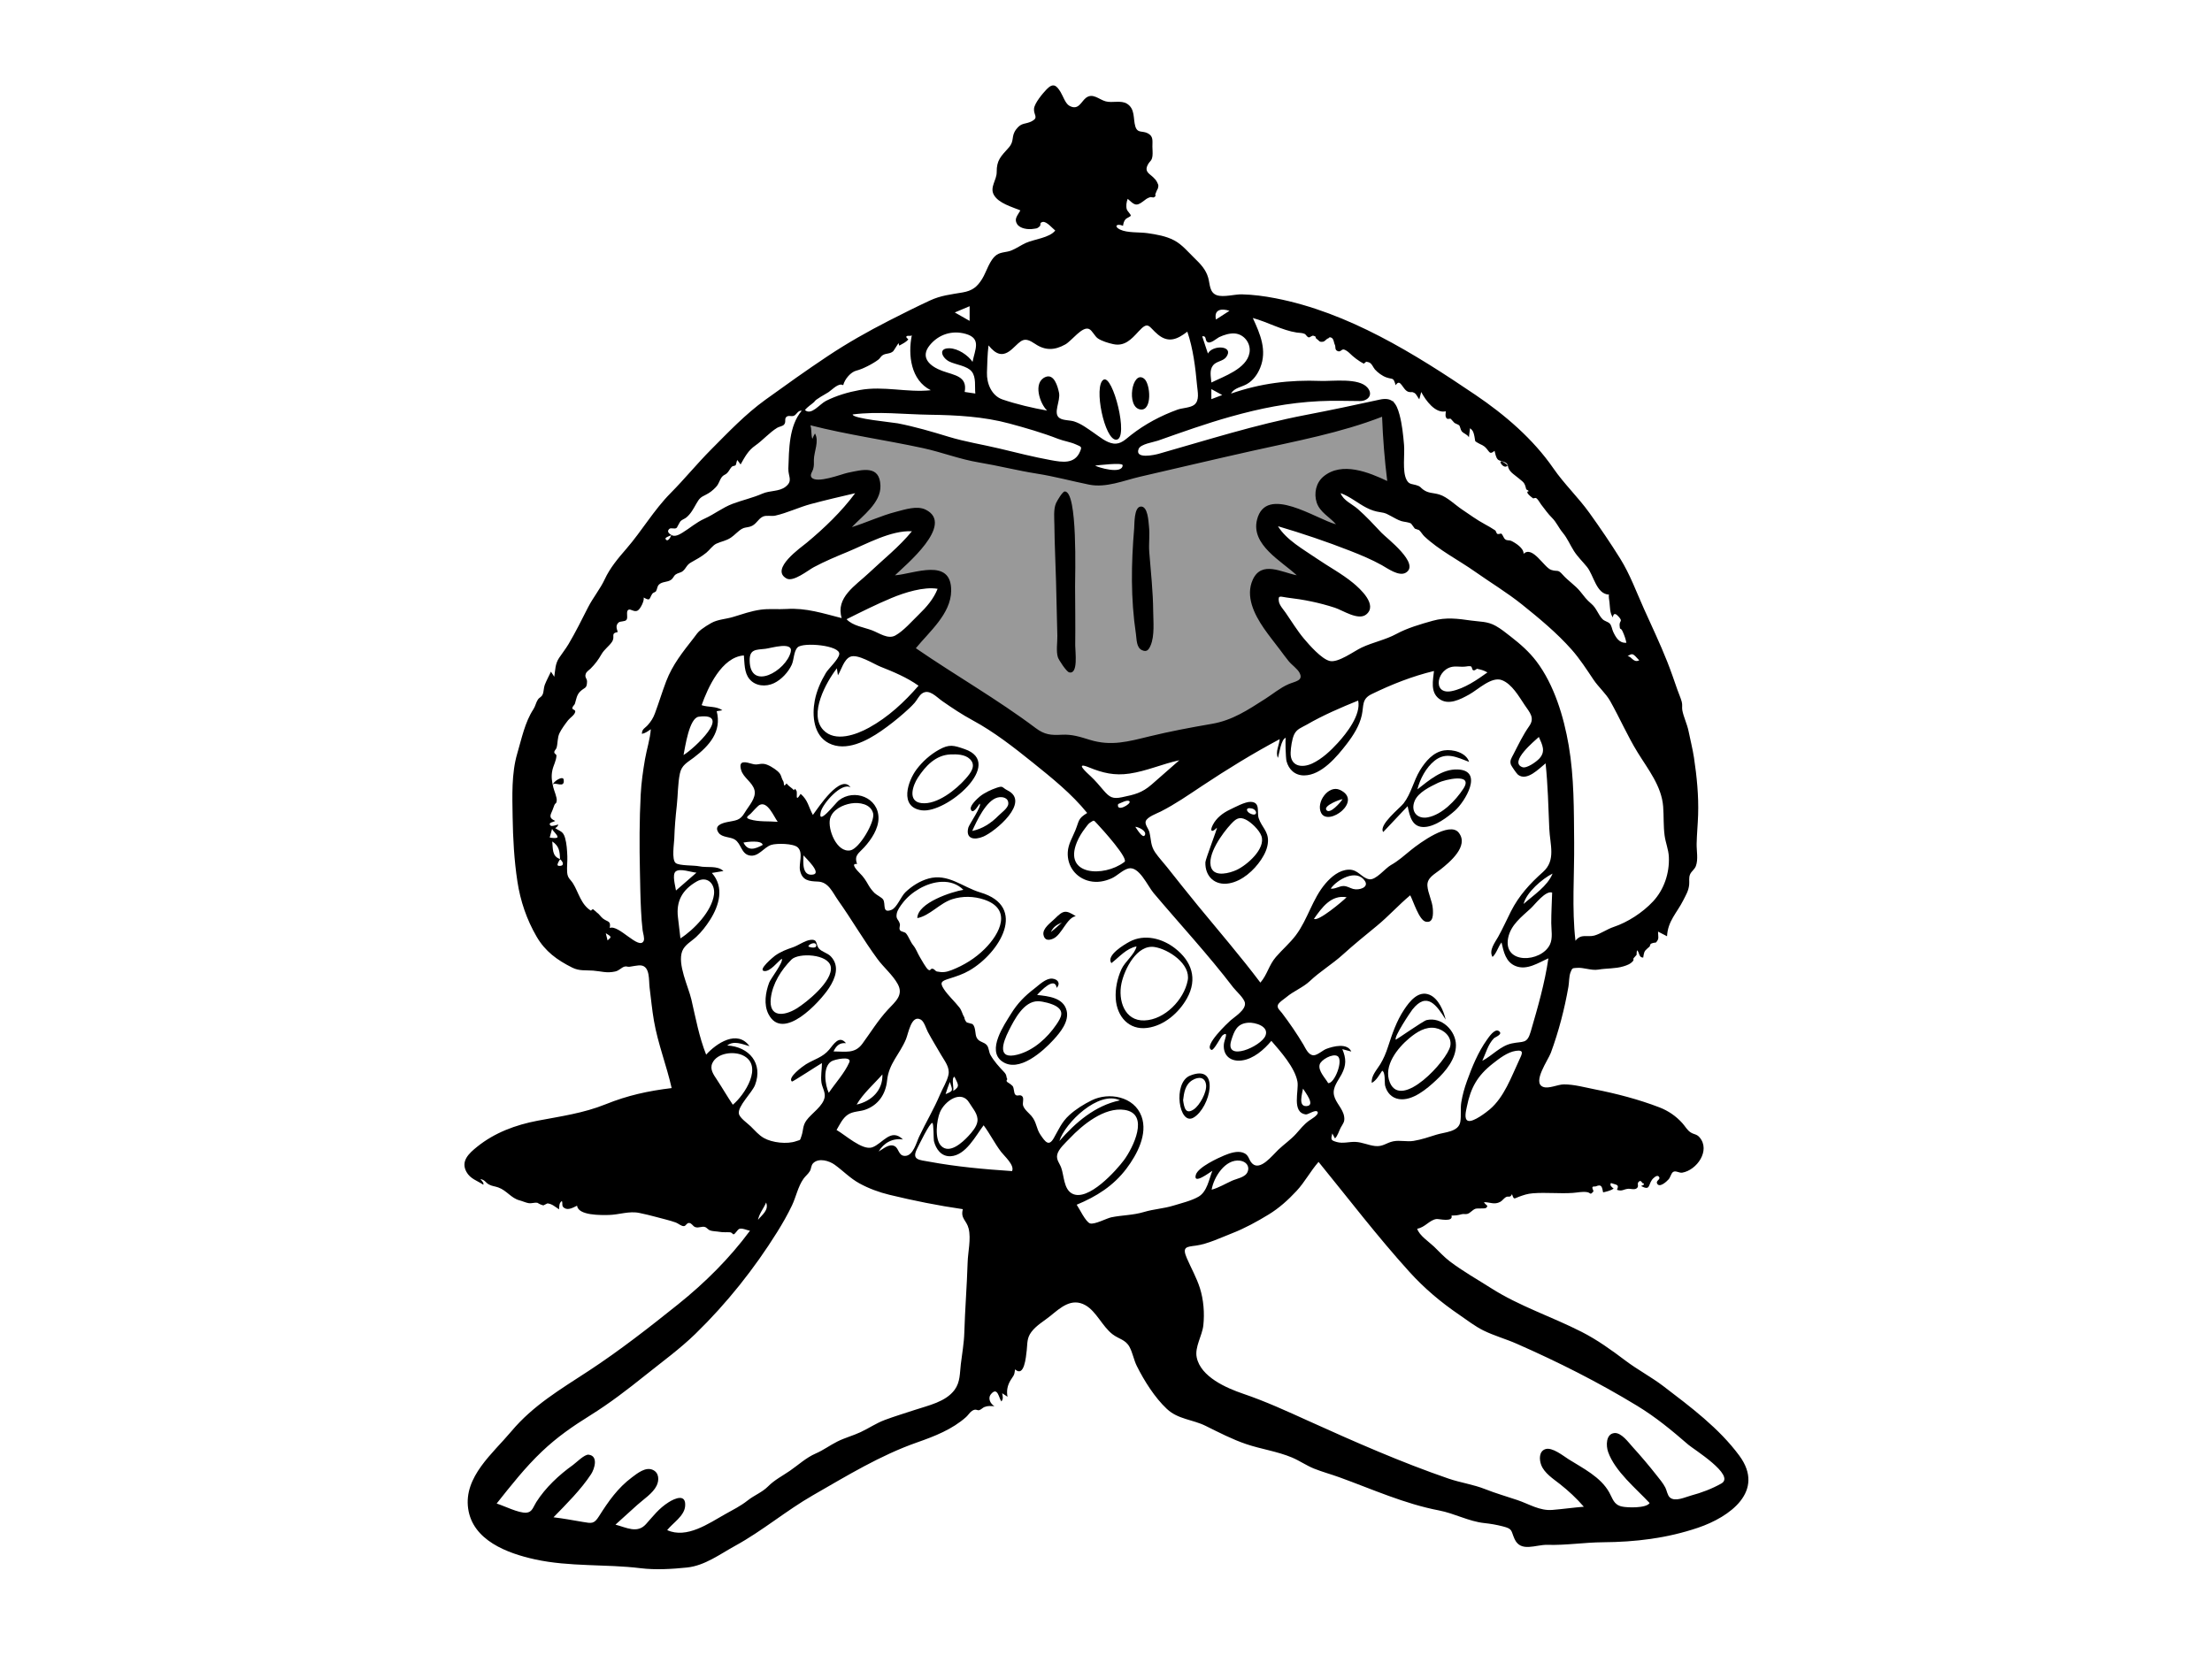 <svg width="1066" height="798" viewBox="0 0 1066 798" fill="none" xmlns="http://www.w3.org/2000/svg">
<path fill-rule="evenodd" clip-rule="evenodd" d="M387.379 202.068C386.645 214.05 385.91 226.031 385.176 238.013C389.9 236.655 419.957 227.828 418.101 236.778C416.769 243.197 408.318 250.141 404.013 254.61C400.05 258.725 395.97 262.732 391.786 266.622C399.476 263.684 407.23 260.902 415.041 258.298C420.95 256.329 426.903 254.406 432.959 252.93C435.207 252.381 441.276 250.144 443.4 251.67C448.98 255.678 418.704 285.2 414.556 289.362C420.421 286.64 426.426 284.167 432.533 282.045C436.942 280.513 450.565 274.659 454.467 279.658C458.643 285.007 448.296 297.29 445.427 301.185C441.315 306.765 436.86 312.119 432.185 317.238C451.616 334.658 474.449 350.162 498.749 359.799C516.567 366.865 534.069 368.663 552.87 364.786C572.185 360.802 590.709 353.161 608.318 344.426C618.659 339.295 628.864 333.744 638.586 327.507C634.578 322.641 630.687 317.674 626.906 312.631C621.51 305.43 614.878 297.561 611.801 288.989C608.79 280.6 620.087 282.238 625.506 282.693C633.353 283.353 641.179 284.753 648.869 286.428C643.432 282.653 638.093 278.727 632.861 274.674C626.042 269.392 616.948 263.418 612.485 255.819C608.56 249.137 617.174 250.824 621.157 251.7C630.653 253.788 639.892 257.346 648.949 260.816C655.582 263.358 662.174 266.02 668.702 268.823C664.65 265.307 660.734 261.623 656.97 257.803C651.91 252.668 645.088 246.398 642.82 239.328C638.201 224.929 669.273 235.791 674.578 238.013C673.598 223.097 672.619 208.181 671.64 193.266C630.497 204.193 589.353 215.121 548.209 226.049C543.763 227.23 538.199 229.802 533.562 229.94C529.361 230.065 524.288 228.177 520.193 227.397L445.739 213.198C426.286 209.488 406.833 205.778 387.379 202.068Z" fill="#999999"/>
<path fill-rule="evenodd" clip-rule="evenodd" d="M829.581 715.099C825.139 717.635 819.936 719.594 815.002 720.908C812.103 721.681 807.315 724.066 804.769 721.88C803.546 720.83 803.266 718.447 802.545 717.066C801.404 714.88 799.781 712.991 798.261 711.058C794.577 706.375 790.744 701.857 786.733 697.45C784.832 695.362 781.36 690.488 778.011 690.809C773.836 691.208 773.937 696.975 774.983 699.922C778.314 709.302 788.396 717.48 794.983 724.547C793.308 727.119 784.111 726.813 781.558 726.211C777.659 725.292 777.264 722.521 775.485 719.351C771.323 711.944 762.88 707.799 755.939 703.444C753.408 701.855 748.03 697.454 744.732 698.562C741.607 699.611 741.742 703.596 742.738 706.198C744.241 710.131 748.519 712.858 751.682 715.344C755.9 718.657 759.757 722.262 763.272 726.318C758.205 726.731 753.157 727.443 748.104 727.859C741.992 728.362 736.898 725.015 731.272 723.117C726.044 721.354 720.835 719.864 715.694 717.832C709.922 715.55 703.876 714.757 698.054 712.755C675.205 704.9 652.817 695.021 630.798 685.063C620.306 680.317 610.031 675.569 599.099 671.856C591.132 669.149 578.612 663.754 576.707 654.282C575.702 649.277 579.365 643.895 579.905 638.894C580.538 633.012 580.04 626.539 578.244 620.895C576.662 615.923 574.039 611.318 571.972 606.544C569.565 600.98 571.72 601.071 576.398 600.438C581.996 599.68 588.53 596.535 593.792 594.486C599.854 592.125 605.863 588.826 611.415 585.434C616.438 582.366 620.807 578.412 624.804 574.118C628.871 569.749 631.504 564.572 635.436 560.096C649.947 577.909 663.739 595.993 679.158 613.035C686.436 621.08 694.35 627.731 703.317 633.847C707.062 636.403 710.777 639.32 714.857 641.339C719.959 643.867 725.662 645.435 730.906 647.741C751.013 656.584 770.201 666.25 788.958 677.66C798.033 683.179 805.649 689.506 813.639 696.43C816.127 698.585 836.5 711.147 829.581 715.099ZM593.722 569.172C590.472 570.642 587.375 572.55 583.909 573.493C584.891 567.524 590.471 558.522 597.625 559.512C600.359 559.89 602.42 562.009 601.219 564.93C600.128 567.584 596.036 568.127 593.722 569.172ZM367.558 407.294C363.874 409.324 360.442 410.506 358.282 406.149C359.882 405.828 367.149 404.862 367.558 407.294ZM361.425 394.976C358.578 394.114 360.855 393.209 361.834 392.169C362.597 391.36 365.124 388.521 366.008 388.052C369.912 385.988 372.931 393.67 374.797 396.163C370.377 395.771 365.728 396.278 361.425 394.976ZM391.861 421.574C386.466 422.486 387.064 415.748 387.226 412.335C388.364 413.722 396.068 420.862 391.861 421.574ZM409.741 409.936C403.164 411.044 398.817 399.7 399.996 394.739C401.034 390.368 406.132 387.927 410.19 387.283C414.124 386.657 419.6 387.51 420.768 392.038C421.801 396.04 414.126 409.197 409.741 409.936ZM565.45 581.176C560.722 582.627 556.09 582.809 551.34 584.232C545.949 585.848 540.96 585.704 535.558 586.803C533.361 587.249 527.432 590.446 525.289 589.732C523.166 589.024 520.093 582.447 518.872 580.737C528.429 576.772 536.582 571.653 542.881 563.298C547.89 556.654 553.262 546.7 550.11 538.126C546.556 528.458 534.305 526.359 526.137 530.397C522.273 532.306 518.443 534.681 515.257 537.591C511.614 540.918 510.182 544.55 507.822 548.654C505.436 552.804 503.761 550.496 501.376 546.971C499.339 543.959 499.605 540.917 497.058 537.944C495.759 536.428 493.747 534.965 493.069 533.006C492.639 531.764 493.545 529.563 492.73 528.584C491.583 527.211 490.188 528.825 489.227 527.598C488.53 526.708 488.758 524.676 488.037 523.562C487.412 522.928 486.717 522.387 485.949 521.938C485.016 521.478 484.846 520.903 485.437 520.211C484.696 518.841 485.41 518.379 483.822 516.712C481.347 514.114 479.09 511.624 477.328 508.557C476.522 507.153 476.602 505.071 475.601 503.857C474.229 502.188 471.941 502.439 470.761 500.374C469.709 498.534 470.413 495.316 468.679 493.646C467.764 493.386 466.85 493.13 465.934 492.877C465.246 492.21 464.845 491.4 464.73 490.447C463.767 488.966 463.575 487.228 462.359 485.664C460.032 482.674 456.901 479.911 454.845 476.758C452.685 473.444 453.83 472.886 457.585 471.7C460.97 470.629 464.062 469.635 467.2 467.813C481.709 459.385 495.465 437.029 472.435 430.2C463.889 427.665 456.868 420.85 447.392 423.529C443.284 424.69 439.387 427.163 436.323 430.097C434.205 432.126 432.244 437.551 429.644 438.591C424.97 440.459 426.946 435.791 425.62 433.646C424.986 432.623 422.436 431.444 421.492 430.512C420.383 429.42 419.31 428.041 418.541 426.69C417.111 424.183 416.237 422.786 414.176 420.744C413.398 419.973 409.519 415.99 413.018 416.511C411.601 412.2 413.669 411.552 416.527 408.403C419.883 404.704 423.349 399.565 423.368 394.383C423.407 384.434 411.595 379.977 404.178 385.882C402.668 387.084 393.741 398.684 395.567 391.286C396.552 387.297 405.671 376.881 409.899 379.576C405.161 372.683 394.278 389.418 391.738 392.842C389.575 388.868 389.421 385.758 385.842 382.68C382.929 387.345 384.467 382.247 383.825 381.211C382.437 378.973 383.199 381.533 382.446 380.738C381.509 379.748 380.034 378.967 379.037 377.656C377.329 379.969 378.011 377.48 377.488 376.616C376.264 374.596 376.738 373.425 374.641 371.668C373.114 370.391 370.108 368.407 368.054 368.226C365.686 368.017 365.03 368.923 362.617 368.252C359.547 367.4 355.683 366.091 357.17 371.216C358.249 374.94 362.635 377.057 363.596 380.862C364.564 384.692 360.769 388.552 358.929 391.692C356.564 395.721 354.632 395.392 350.349 396.3C347.612 396.881 343.959 398.123 346.306 401.437C347.983 403.805 351.911 403.306 354.124 404.709C357.226 406.675 357.183 411.523 361.144 412.367C365.505 413.295 368.005 408.448 371.682 407.277C374.297 406.445 382.398 406.538 384.456 408.498C387.261 411.168 384.838 416.27 385.544 419.587C386.593 424.507 389.928 424.807 394.145 424.965C399.337 425.158 401.162 430.134 403.954 434.08C410.494 443.325 416.178 453.179 422.876 462.3C425.842 466.339 430.18 469.931 432.607 474.314C435.606 479.727 431.443 482.849 427.851 486.734C423.157 491.811 419.653 497.588 415.582 503.138C411.964 508.069 407.468 506.841 401.687 506.841C402.975 504.19 404.526 502.537 407.695 502.859C404.381 498.819 401.73 503.44 399.58 505.999C396.47 509.701 392.415 510.594 388.42 513.028C387.006 513.888 379.307 519.47 381.647 521.376C381.912 521.591 394.656 513.224 396.108 512.456C396.108 515.546 395.431 518.755 395.865 521.827C396.183 524.079 397.769 526.429 397.431 528.771C396.79 533.192 391.066 536.674 388.609 540.119C386.76 542.711 387.206 544.757 386.265 547.539C385.406 550.078 385.857 549.31 383.718 550.094C379.361 551.691 372.03 550.829 368.086 548.559C365.637 547.149 363.759 544.922 361.77 542.959C360.272 541.478 356.504 538.95 356.088 536.879C355.373 533.314 362.466 526.688 363.87 523.01C367.834 512.63 361.035 504.562 350.457 503.972C353.717 501.462 357.759 503.353 361.195 504.311C355.32 496.186 345.287 502.872 340.303 508.394C336.898 499.803 335.256 490.74 333.176 481.78C331.759 475.68 326.366 464.791 328.771 458.51C329.934 455.474 333.217 453.78 335.488 451.675C338.069 449.282 340.278 446.422 342.165 443.46C346.61 436.483 349.176 427.676 343.056 420.801C344.916 420.495 346.776 420.191 348.635 419.885C345.611 417.049 340.839 418.431 336.914 417.59C334.424 417.056 327.258 417.402 325.595 415.995C323.596 414.304 324.878 406.52 324.949 404.217C325.113 398.834 325.564 393.659 326.16 388.308C326.724 383.254 326.61 377.793 327.657 372.827C328.506 368.797 331.221 367.57 334.353 365.195C341.84 359.516 347.941 352.61 345.385 342.825C346.291 342.681 347.197 342.537 348.103 342.394C345.173 340.279 341.382 341.048 338.124 339.931C341.116 331.524 347.734 316.747 358.479 315.951C358.849 319.709 358.596 324.178 361.136 327.289C364.028 330.83 369.104 331.187 373.021 329.314C376.576 327.612 379.913 324.007 381.551 320.444C382.659 318.033 382.459 313.956 384.405 312.045C387.015 309.481 405.004 311.027 404.453 315.354C404.129 317.898 399.318 322.174 397.974 324.429C395.513 328.555 393.544 333.018 392.64 337.757C391.268 344.953 392.063 354.453 399.384 358.237C407.711 362.541 417.86 357.068 424.688 352.341C428.438 349.745 432.07 346.88 435.496 343.872C437.321 342.272 439.154 340.622 440.762 338.801C441.949 337.457 442.898 335.29 444.36 334.283C447.813 331.906 451.197 335.94 454.119 337.977C458.879 341.297 463.614 344.449 468.723 347.211C479.09 352.816 488.569 360.241 497.735 367.613C506.954 375.029 516.46 382.658 523.929 391.897C519.405 394.674 520.213 395.395 518.2 400.349C516.772 403.865 514.804 406.857 514.577 410.764C514.185 417.505 518.521 423.251 525.102 424.743C528.783 425.578 532.289 424.91 535.699 423.408C538.348 422.24 540.99 419.367 543.759 418.653C548.905 417.328 553.024 427.032 555.909 430.451C568.722 445.633 582.265 460.215 594.33 476.017C595.666 477.767 599.636 481.186 599.958 483.503C600.422 486.831 595.177 490.002 593.002 491.91C591.859 492.911 579.746 504.284 583.813 506.092C584.972 506.607 588.367 499.629 589.215 499.032C592.392 496.798 589.989 501.178 589.8 503.391C589.326 508.894 593.113 511.893 598.436 511.195C604.116 510.451 609.173 505.975 612.689 501.748C617.094 506.84 623.98 514.538 625.253 521.341C626.067 525.687 622.3 536.323 629.333 537.21C630.406 537.345 634.291 534.468 635.015 536.101C635.62 537.465 631.42 539.795 630.814 540.246C628.226 542.175 626.663 544.24 624.573 546.576C622.12 549.318 618.768 551.627 616.008 554.255C613.101 557.022 607.35 564.539 603.513 560.907C601.585 559.082 602.092 556.696 599.003 555.625C596.191 554.65 592.628 555.886 590.014 556.968C587.071 558.185 577.38 562.629 576.305 566.287C574.822 571.332 582.832 565.267 584.256 564.38C582.632 568.495 581.734 574.452 577.598 576.853C574.161 578.847 569.219 580.02 565.45 581.176ZM510.516 550.053C513.266 541.23 529.485 525.498 539.736 530.419C527.789 532.918 518.309 541.079 510.516 550.053ZM516.582 575.32C512.584 573.096 512.799 566.637 511.404 562.859C510.603 560.69 509.001 559.106 509.472 556.7C510.023 553.88 513.627 550.744 515.546 548.71C521.584 542.307 532.21 533.557 541.93 535.024C554.3 536.893 545.914 553.471 541.701 559.179C538.112 564.045 524.277 579.601 516.582 575.32ZM487.723 564.529C474.344 563.637 461.011 562.444 447.816 559.993C443.137 559.124 439.218 559.252 441.894 553.883C442.778 552.111 448.108 541.005 449.311 541.324C450.024 541.513 449.861 549.146 450.071 550.021C451.016 553.95 453.668 557.612 458.14 557.362C465.457 556.955 470.174 547.512 474.026 542.444C477.113 546.586 479.347 551.187 482.449 555.26C483.933 557.207 489.095 561.736 487.723 564.529ZM409.29 512.113C407.045 517.254 402.531 522.143 399.392 526.8C397.617 523.05 396.368 514.441 400.579 511.668C402.172 510.62 410.709 508.863 409.29 512.113ZM455.689 527.421C456.306 525.442 456.99 523.479 457.753 521.552C459.062 525.663 459.731 525.785 455.689 527.421ZM467.141 531.633C468.764 534.38 471.471 537.081 471.046 540.531C470.724 543.146 468.357 545.825 466.666 547.646C463.868 550.66 457.67 556.444 453.616 552.443C450.23 549.1 451.409 539.908 452.984 536.147C455.234 530.773 463.27 525.088 467.141 531.633ZM459.195 526.002C460.126 525.633 458.171 519.637 459.986 519.04C461.568 522.642 463.06 523.617 459.195 526.002ZM433.632 445.306C433.029 443.094 431.646 443.186 432.145 440.451C432.471 438.658 433.897 436.743 434.979 435.322C437.135 432.49 439.979 430.155 443.054 428.388C449.546 424.658 458.462 423.108 464.275 428.948C458.841 429.804 442.182 435.158 442.076 442.577C448.118 441.416 452.87 435.357 458.932 433.448C463.906 431.88 469.301 431.99 474.25 433.645C487.797 438.174 482.164 449.861 474.518 457.452C469.979 461.959 464.536 465.324 458.587 467.645C455.833 468.72 454.144 468.838 451.437 468.299C450.93 468.197 450.338 467.259 449.73 467.058C448.22 466.558 448.658 468.25 447.414 467.49C446.328 466.828 444.013 462.552 443.275 461.327C442.1 459.379 441.551 457.484 440.109 455.706C438.665 453.926 437.963 451.541 436.627 449.931C435.985 449.156 434.228 449.187 433.755 448.431C433.047 447.295 433.949 446.468 433.632 445.306ZM412.828 532.464C415.906 527.124 421.174 522.591 425.249 517.924C425.5 525.595 419.989 530.848 412.828 532.464ZM416.988 534.93C423.347 532.697 426.85 527.354 427.499 520.877C428.321 512.671 433.483 508.365 436.591 500.993C437.782 498.168 439.171 488.872 443.79 491.533C445.375 492.445 446.314 495.878 447.14 497.429C449.138 501.18 451.409 504.817 453.528 508.5C455.253 511.5 457.839 514.514 457.078 518.125C456.414 521.273 454.278 524.627 453.027 527.595C450.074 534.606 446.194 541.064 442.952 547.92C441.644 550.687 440.096 557.236 436.103 557.203C432.943 557.176 433.296 553.727 431.215 552.544C428.588 551.052 425.602 553.892 423.444 555.069C425.928 550.881 430.272 548.51 435.155 549.298C429.308 543.487 425.358 551.328 420.34 553.074C415.586 554.73 407.151 546.925 403.148 544.713C404.68 542.125 406.064 538.959 408.697 537.256C411.195 535.64 414.261 535.888 416.988 534.93ZM365.293 588.04C365.99 584.693 367.957 582.715 369.204 579.677C370.651 583.361 367.264 585.535 365.293 588.04ZM466.316 608.573C465.974 619.842 465.052 631.081 464.719 642.353C464.566 647.551 463.644 652.51 463.032 657.648C462.514 661.993 462.778 666.26 460.037 669.972C455.717 675.825 447.317 677.507 440.796 679.676C436.007 681.267 431.163 682.712 426.434 684.481C422.179 686.072 418.749 688.484 414.703 690.375C411.084 692.069 407.176 693.072 403.573 694.875C399.847 696.741 396.901 699.014 393.074 700.675C388.491 702.663 384.715 706.2 380.64 709.008C377.052 711.479 373.257 713.388 370.171 716.496C367.277 719.413 363.614 720.691 360.334 723.282C356.866 726.021 353.236 727.802 349.405 729.949C341.557 734.352 330.969 741.869 321.524 737.593C324.226 734.15 329.754 730.84 330.174 726.096C330.721 719.915 325.332 722.19 322.211 724.164C317.484 727.153 314.869 730.761 311.27 734.746C307.063 739.403 301.749 736.27 296.601 734.96C300.121 731.797 303.612 728.605 307.126 725.437C310.092 722.763 314.63 719.872 316.436 716.174C317.727 713.53 317.664 709.906 314.549 708.534C311.064 706.999 307.122 710.235 304.541 712.163C297.689 717.28 293.176 723.77 288.676 730.891C286.283 734.678 285.181 734.387 280.778 733.631C276.112 732.828 271.446 731.973 266.741 731.41C272.973 725.022 279.938 718.102 284.859 710.627C286.454 708.205 288.534 701.823 283.676 701.235C281.674 700.993 277.688 705.079 276.144 706.181C269.395 710.996 262.907 717.068 258.434 724.098C256.957 726.418 256.493 728.999 253.634 729.191C249.896 729.444 242.95 725.883 239.344 724.783C246.236 716.111 253.08 707.376 261.132 699.729C268.53 692.701 275.91 687.596 284.562 682.207C293.836 676.429 302.474 669.778 310.988 662.953C319.138 656.419 327.651 650.256 335.153 642.961C350.138 628.389 363.485 611.63 374.538 593.91C377.124 589.763 379.558 585.509 381.663 581.097C383.639 576.953 384.55 571.998 387.218 568.23C388.14 566.927 389.438 565.96 390.26 564.601C391.035 563.322 390.772 561.776 391.954 560.643C394.686 558.024 399.662 559.603 402.217 561.439C406.324 564.39 409.647 567.973 414.161 570.443C418.703 572.928 423.615 574.734 428.642 575.956C440.394 578.807 452.044 581.147 464.015 582.88C462.783 587.44 465.809 588.159 466.811 592.262C468.028 597.241 466.468 603.503 466.316 608.573ZM353.164 532.532C350.499 528.581 348.122 524.45 345.503 520.473C343.908 518.051 341.931 515.45 343.294 512.488C345.59 507.493 353.69 506.605 358.085 508.782C368.078 513.732 358.796 527.884 353.164 532.532ZM326.714 442.167C325.794 434.444 328.753 428.965 335.752 424.916C340.741 422.03 344.758 425.974 344.077 431.235C343.04 439.251 334.459 448.165 327.911 452.348C327.483 448.958 327.12 445.56 326.714 442.167ZM325.647 420.071C327.712 418.435 333.241 420.522 335.633 420.665C332.344 423.534 329.053 426.403 325.763 429.272C325.548 427.304 323.743 421.581 325.647 420.071ZM336.749 345.49C353.397 343.329 334.232 361.162 329.408 363.956C330.193 360.162 332.121 346.091 336.749 345.49ZM381.069 314.269C378.834 323.409 361.455 333.38 361.273 318.408C361.206 312.83 364.345 313.281 368.928 312.745C371.542 312.441 382.347 309.044 381.069 314.269ZM321.041 328.423C319.09 333.534 317.526 338.777 315.614 343.895C314.766 346.16 313.769 347.717 312.191 349.513C310.87 351.014 309.298 351.393 309.35 353.765C311.005 353.447 312.3 352.462 313.637 351.513C313.313 356.216 311.647 361.279 310.841 365.967C309.875 371.59 309.07 377.214 308.772 382.916C308.124 395.313 308.119 407.666 308.391 420.071C308.531 426.392 308.594 432.717 308.935 439.03C309.106 442.171 309.298 445.326 309.688 448.447C309.845 449.707 310.762 452.391 310.196 453.572C307.972 458.209 298.122 445.472 293.845 447.342C294.46 443.813 293.04 444.585 290.67 442.85C289.522 442.008 288.775 440.578 287.577 439.828C287.215 439.438 286.816 439.092 286.382 438.787C285.886 438.113 285.364 438.186 284.815 439.002C279.996 436.127 278.751 429.999 276.164 425.876C274.833 423.756 273.548 423.426 273.321 420.495C273.124 417.942 273.509 415.339 273.405 412.775C273.288 409.882 273.118 406.692 272.305 403.891C271.361 400.639 270.063 400.904 267.535 399.171C268.314 398.831 268.827 398.26 269.076 397.458C268.269 397.601 265.815 398.6 265.205 397.882C264.006 396.472 266.835 396.284 267.579 395.721C264.406 394.315 265.089 393.16 266.234 390.584C266.558 389.855 266.868 388.765 267.143 388.151C267.745 386.807 268.091 387.658 268.29 385.99C268.479 384.399 267.066 381.271 266.65 379.577C265.952 376.734 265.566 374.277 266.193 371.315C266.701 368.917 268.067 366.746 268.163 364.279C268.19 363.587 267.132 363.357 267.118 362.689C267.098 361.712 268.011 361.282 268.249 360.379C268.856 358.068 268.582 355.625 269.62 353.432C270.554 351.462 272.44 348.914 273.775 347.195C274.7 346.004 276.97 344.661 277.219 343.089C277.383 342.047 275.759 342.167 275.831 341.382C275.929 340.319 276.822 339.975 277.068 339.186C277.743 337.018 277.913 334.936 279.659 333.275C281.858 331.184 282.813 332.06 282.904 328.612C282.948 326.93 281.6 326.671 282.322 324.731C282.715 323.678 283.873 323.057 284.613 322.31C286.812 320.097 288.294 318.13 289.859 315.395C291.244 312.979 293.452 311.573 294.87 309.485C296.718 306.765 293.956 305.417 297.705 304.649C297.172 302.96 296.605 301.595 298.008 300.166C298.892 299.264 301.136 299.816 301.919 298.773C302.816 297.575 301.489 294.737 302.842 293.96C303.941 293.329 305.587 295.275 307.315 294.312C308.631 293.578 310.619 289.523 310.196 288.033C313.6 289.944 312.751 288.628 314.38 286.176C314.745 285.626 315.852 285.504 316.167 284.949C316.796 283.84 316.652 282.709 317.558 281.808C319.068 280.307 321.538 280.692 323.2 279.62C324.573 278.735 324.5 277.78 325.595 276.944C326.531 276.231 328.069 276.093 328.979 275.354C330.761 273.905 330.779 272.375 333.009 271.126C335.65 269.649 337.989 268.392 340.391 266.433C341.957 265.157 343.443 262.894 345.276 262.052C347.81 260.886 349.783 260.804 352.262 259.143C354.053 257.941 355.747 255.958 357.506 254.945C358.832 254.183 359.763 254.347 361.435 253.874C364.445 253.022 365.178 250.192 367.633 249.04C369.318 248.248 371.772 248.973 373.622 248.557C379.382 247.267 385.071 244.483 390.85 242.941C397.905 241.06 405.009 239.412 412.117 237.749C405.585 246.587 397.265 254.56 388.826 261.579C386.057 263.883 370.879 274.386 379.06 278.872C382.344 280.672 389.478 274.857 392.13 273.436C397.469 270.573 402.999 268.282 408.591 265.967C417.634 262.223 429.41 255.565 439.459 256.101C433.341 263.591 425.705 269.605 418.709 276.222C412.28 282.303 402.592 288.007 405.624 297.961C396.592 295.667 388.481 292.957 379.091 293.557C374.885 293.826 370.677 293.321 366.49 293.909C361.937 294.552 357.65 296.072 353.275 297.407C349.814 298.462 345.989 298.545 342.805 300.3C341.265 301.148 339.363 302.36 337.98 303.413C336.137 304.816 335.718 305.746 334.27 307.596C329.106 314.196 324.11 320.383 321.041 328.423ZM292.795 453.338C292.513 452.195 292.257 451.153 291.933 449.849C294.808 451.615 294.808 451.615 292.795 453.338ZM271.073 416.957C270.718 417.446 269.23 417.603 268.797 417.18C268.259 416.656 269.674 414.613 269.901 414.178C270.462 414.608 271.753 416.015 271.073 416.957ZM264.919 403.716C265.299 402.321 265.681 400.927 266.061 399.532C266.528 400.824 268.635 402.254 268.681 403.486C268.711 404.302 265.335 403.896 264.919 403.716ZM266.14 405.63C269.438 407.797 269.783 410.354 269.881 414.094C265.935 412.79 266.501 408.976 266.14 405.63ZM323.495 258.021C323.162 258.92 321.749 261.722 320.714 259.762C320.383 259.135 322.806 258.279 323.495 258.021ZM322.548 254.966C323.363 254.233 325.006 255.145 325.928 254.552C326.575 254.137 326.361 253.715 326.664 253.469C326.725 253.42 327.604 251.644 327.964 251.242C328.599 250.533 329.986 250.092 330.759 249.452C332.919 247.665 334.138 245.316 335.497 242.926C337.119 240.072 337.635 239.742 340.25 238.435C342.053 237.534 343.451 236.432 344.918 234.901C346.609 233.137 346.484 231.875 347.872 229.948C348.558 228.996 349.545 228.879 350.343 228.112C351.301 227.194 351.788 225.91 352.673 224.984C353.056 224.583 354.284 224.584 354.515 224.241C354.81 223.807 355.04 222.071 355.317 221.751C355.846 222.464 356.375 223.176 356.903 223.889C358.987 220.231 360.508 217.208 363.993 214.773C367.653 212.216 370.813 208.476 374.596 206.187C375.446 205.673 377.179 205.455 377.829 204.697C378.927 203.415 377.976 202.273 378.777 201.184C379.686 199.948 381.447 200.948 382.602 200.416C384.065 199.742 384.483 197.774 386.366 197.991C380.174 205.302 380.252 216.678 379.923 225.81C379.781 229.745 382.264 231.728 378.598 234.616C375.481 237.072 371.084 236.343 367.398 237.96C362.769 239.99 357.818 241.07 353.096 242.84C348.211 244.669 344.282 247.873 339.581 249.992C335.436 251.86 332.604 254.517 328.812 256.823C327.403 257.68 325.219 258.926 323.538 257.901C322.485 257.258 321.174 256.203 322.548 254.966ZM392.478 193.662C392.747 192.623 398.032 189.893 399.333 189.002C401.284 187.663 404.172 184.394 406.35 185.693C407.105 182.676 410.049 179.319 412.651 178.679C415.538 177.969 420.49 175.498 423.329 173.342C424.158 172.712 424.432 171.791 425.408 171.201C427.107 170.172 428.794 170.733 430.43 169.33C430.681 169.117 432.946 165.384 433.035 165.419C433.151 165.82 433.257 166.225 433.349 166.632C435.068 165.681 436.598 164.924 437.67 163.71C437.913 163.435 436.338 162.719 436.835 162.173C437.444 161.506 438.803 162.252 439.418 161.618C437.504 171.099 438.929 183.302 448.565 188.108C437.105 189.345 425.913 185.906 414.312 188.018C408.759 189.029 403.114 190.689 398.062 193.238C394.968 194.801 391.01 200.397 387.929 197.68C389.152 196.052 391.017 195.042 392.478 193.662ZM448.082 166.387C452.367 161.155 458.867 159.085 465.413 160.959C473.077 163.153 469.845 168.498 468.687 174.433C466.476 171.196 461.685 167.986 457.605 167.889C451.822 167.752 454.008 172.561 457.481 174.285C460.638 175.85 466.053 176.287 468.313 179.134C470.513 181.905 469.67 186.436 470.025 189.703C468.315 189.449 466.604 189.196 464.893 188.942C466.329 181.316 460.011 180.947 454.121 178.797C448.168 176.626 443.205 172.341 448.082 166.387ZM467.277 147.609V154.686C464.894 153.33 462.511 151.975 460.127 150.618C462.511 149.615 464.894 148.612 467.277 147.609ZM486.432 204.158C494.389 206.31 502.291 208.587 509.94 211.556C512.718 212.635 515.761 213.016 518.483 214.234C521.075 215.393 521.464 215.272 520.542 217.54C517.96 223.892 511.841 222.795 506.481 221.823C498.09 220.302 489.874 218.193 481.588 216.208C473.489 214.27 465.22 212.999 457.243 210.569C449.058 208.077 441.081 205.717 432.661 204.071C430.204 203.591 410.767 201.811 410.914 199.783C423.156 198.196 435.76 199.759 448.056 199.925C460.835 200.096 474.037 200.804 486.432 204.158ZM475.631 179.584C475.783 175.216 475.844 170.835 476.387 166.493C480.029 170.979 483.316 172.323 487.907 168.117C492.303 164.091 493.283 161.992 498.856 165.777C503.687 169.059 508.257 168.908 513.387 166.035C516.517 164.282 521.545 157.121 524.835 158.595C526.402 159.298 527.551 162.13 529.134 163.172C531.12 164.478 534.173 165.384 536.488 165.89C541.954 167.086 545.211 163.576 548.642 159.823C553.618 154.379 553.472 157.541 558.086 161.315C563.231 165.525 567.534 163.468 572.193 159.876C575.031 168.176 576.093 177.241 576.895 185.943C577.165 188.881 578.176 193.054 575.532 195.131C573.668 196.597 569.713 196.654 567.468 197.464C559.447 200.359 551.74 204.465 545.031 209.723C542.417 211.771 540.138 214.28 536.567 213.813C533.163 213.368 529.855 210.524 527.117 208.646C524.146 206.61 521.14 204.297 517.668 203.162C515.635 202.497 512.378 202.738 510.598 201.518C507.29 199.252 511.183 193.307 510.359 189.316C509.736 186.286 507.989 179.968 503.808 181.744C497.585 184.386 501.207 194.702 504.628 197.922C497.629 196.681 489.879 194.869 483.128 192.567C477.914 190.788 475.444 184.912 475.631 179.584ZM593.022 200.859C607.391 196.832 620.836 194.116 635.789 193.383C642.408 193.058 648.816 193.263 655.362 193.323C659.13 193.357 662.001 190.324 658.99 186.835C654.824 182.004 642.116 183.843 636.485 183.626C621.393 183.044 607.554 184.757 593.26 189.723C594.771 186.943 598.402 186.583 600.892 185.145C603.945 183.381 606.02 180.475 607.325 177.25C610.718 168.862 607.302 160.958 603.752 153.295C610.726 155.168 617.939 159.268 624.949 160.309C626.419 160.527 627.362 160.386 628.662 160.921C629.46 161.248 629.712 162.381 630.701 162.628C631.179 162.748 632.327 161.67 632.867 161.823C635.002 162.425 633.314 162.585 634.664 163.457C635.735 164.15 635.649 165.04 637.614 164.713C638.485 164.57 639.43 163.224 639.89 163.187C640.474 163.14 640.339 162.429 641.234 162.637C642.862 163.015 642.718 165.108 643.261 166.139C643.84 167.236 643.018 168.694 644.774 169.295C646.088 169.744 646.418 168.36 647.534 168.459C648.212 168.519 649.619 169.495 650.218 170.088C652.148 172.002 654.79 174.115 657.384 175.36C657.129 175.104 658.607 174.488 658.253 174.343C658.015 174.247 659.568 174.62 659.544 174.615C661.042 174.955 661.833 177.251 662.59 178.088C663.982 179.622 666.146 181.242 668.097 181.919C671.47 183.09 671.368 181.69 672.599 185.692C674.998 181.927 675.918 188.231 678.893 188.926C680.433 189.285 680.253 188.627 681.653 189.431C682.614 189.983 683.255 191.673 683.98 192.488C684.291 191.312 684.601 190.135 684.911 188.96C687.054 193.012 691.678 199.437 696.75 198.275C696.75 199.38 696.294 200.702 697.151 201.646C697.75 202.306 698.72 201.556 699.189 201.94C699.598 202.274 700.576 203.607 700.889 203.826C701.507 204.258 702.628 204.573 703.164 205.004C703.636 205.383 703.87 207.194 704.394 207.848C705.379 209.078 707.081 209.322 707.887 210.797C708.07 209.343 708.254 207.887 708.437 206.433C710.035 207.665 710.172 208.621 710.564 210.424C711.123 212.99 710.382 212.389 712.155 213.472C713.898 214.538 714.807 214.418 716.405 216.267C717.971 218.078 717.985 219.195 720.246 217.307C720.666 218.704 720.801 220.51 721.923 221.58C722.771 222.389 726.281 222.424 726.616 224.334C720.022 218.78 724.361 227.215 726.619 224.348C727.096 227.417 729.346 228.408 731.916 230.593C734.312 232.63 734.705 232.482 735.523 235.904C735.505 235.828 736.727 236.585 736.816 236.736C734.481 237.069 738.101 239.674 738.713 240.15C739.16 240.497 739.741 239.667 740.483 240.23C741.331 240.873 742.022 242.336 742.713 243.219C744.584 245.61 745.969 247.665 747.938 249.61C750.063 251.709 751.097 254.362 753.138 256.816C755.401 259.54 756.626 262.672 758.519 265.63C760.319 268.443 762.709 270.701 764.793 273.276C768.115 277.375 769.244 286.402 775.437 286.64C775.074 287.015 775.579 289.812 775.638 290.329C775.931 292.869 775.737 295.314 777.243 297.615C777.588 294.99 778.964 296.002 780.159 297.381C782.147 299.675 780.401 299.098 780.506 301.423C780.634 304.241 780.955 302.061 782.03 304.522C782.872 306.449 783.334 307.699 783.786 309.839C780.288 310.115 778.686 307.262 777.393 304.498C776.852 303.341 776.665 301.441 775.709 300.537C774.69 299.575 773.292 299.499 772.245 298.426C770.237 296.364 769.367 293.148 766.999 291.141C764.325 288.873 763.733 287.802 761.522 285.09C759.077 282.092 755.7 279.986 753.135 277.086C750.565 274.18 750.774 275.766 747.546 274.715C744.114 273.595 738.564 262.824 734.24 266.972C734.411 264.259 730.339 261.706 728.281 260.722C727.391 260.298 726.355 260.682 725.465 260.045C724.499 259.354 724.43 258.022 723.456 257.192C723.457 257.193 721.963 257.554 721.661 257.402C721.043 257.09 721.039 255.986 720.494 255.623C718.987 254.618 717.191 253.564 715.592 252.708C711.705 250.627 708.269 248.065 704.518 245.56C701.306 243.413 697.416 239.536 693.702 238.405C690.458 237.417 688.418 237.92 685.762 235.941C684.315 234.863 684.741 234.501 682.415 233.831C680.202 233.193 678.958 233.521 677.786 231.178C675.734 227.078 677.029 219.075 676.632 214.477C676.211 209.598 675.71 204.597 674.436 199.852C672.928 194.245 670.936 191.313 664.91 192.634C652.969 195.253 641.174 197.746 629.179 200.046C605.277 204.628 581.787 212.107 558.41 218.747C556.63 219.253 546.697 221.523 548.726 216.396C549.661 214.031 555.948 213.15 558.052 212.407C569.606 208.326 581.213 204.167 593.022 200.859ZM589.006 190.423C587.261 191.088 585.516 191.752 583.77 192.417V187.572C585.516 188.522 587.261 189.472 589.006 190.423ZM581.752 164.805C583.269 166.042 586.353 163.064 587.642 162.461C589.845 161.431 592.65 160.546 595.112 160.758C599.651 161.15 602.971 165.61 602.139 170.133C600.732 177.784 589.81 181.403 583.787 184.394C583.594 181.682 582.715 178.422 584.62 176.077C586.274 174.041 589.481 174.188 591.007 172.022C594.848 166.578 584.439 166.085 582.113 170.413C581.195 167.647 580.278 164.881 579.36 162.114C581.575 161.748 580.602 163.868 581.752 164.805ZM592.495 149.828C590.327 151.226 588.16 152.625 585.994 154.023C584.919 149.182 588.581 148.545 592.495 149.828ZM789.964 318.313C787.125 319.665 786.416 316.436 784.375 316.297C786.786 314.818 786.786 314.818 789.964 318.313ZM801.505 388.807C801.859 393.447 801.582 398.141 802.202 402.763C802.673 406.279 804.1 409.55 804.252 413.106C804.585 420.894 801.951 428.824 796.63 434.533C791.597 439.933 784.396 444.58 777.602 446.851C774.54 447.873 771.345 450.139 768.371 450.977C765.082 451.905 761.956 449.887 759.243 453.506C757.434 437.981 758.756 421.758 758.613 406.134C758.47 390.477 758.639 374.814 755.985 359.325C753.622 345.531 748.963 330.015 740.376 318.73C736.887 314.147 732.593 310.394 728.063 306.88C725.713 305.057 723.362 303.108 720.745 301.669C716.716 299.453 713.285 299.76 708.904 299.128C702.633 298.224 696.804 297.461 690.511 299.223C684.652 300.864 678.2 302.733 672.951 305.584C667.724 308.425 661.653 309.596 656.226 312.14C652.535 313.871 644.866 319.653 640.771 318.612C636.805 317.603 630.937 310.887 628.405 307.879C625.17 304.034 622.493 299.577 619.623 295.44C618.616 293.988 616.561 291.743 616.299 289.878C615.844 286.641 617.143 287.699 620.242 288.061C628.208 288.994 635.701 290.469 643.336 292.972C647.135 294.217 654.565 299.255 658.365 296.236C664.166 291.626 655.351 283.704 652.122 281.042C646.621 276.507 640.225 273.139 634.36 269.109C628.131 264.827 619.892 260.268 615.883 253.673C627.591 257.123 639.287 261.074 650.654 265.522C655.855 267.556 660.995 269.706 665.879 272.412C668.622 273.932 674.165 278.041 677.469 276.073C684.651 271.794 668.156 259.366 665.776 256.826C662.078 252.88 658.454 248.971 654.39 245.39C651.647 242.975 647.34 241.276 646.065 237.713C650.616 239.357 654.296 242.578 658.558 244.767C660.789 245.914 662.825 246.574 665.289 246.924C667.916 247.3 668.23 247.718 670.3 248.76C671.912 249.573 673.568 250.66 675.377 251.212C676.667 251.607 678.92 251.675 680.047 252.405C680.623 253.225 681.218 254.032 681.833 254.824C682.52 255.026 683.197 255.258 683.864 255.523C684.864 256.413 685.456 257.639 686.429 258.557C693.488 265.22 702.929 269.988 710.843 275.57C718.33 280.85 726.275 285.627 733.466 291.39C741.741 298.023 750.329 305.152 757.368 313.106C761.346 317.601 764.616 322.698 767.957 327.668C770.376 331.267 773.895 334.253 775.985 337.964C780.545 346.055 784.33 354.802 789.237 362.762C794.239 370.874 800.754 378.933 801.505 388.807ZM734.24 435.753C735.603 430.138 743.297 423.581 748.213 421.105C745.735 427.224 739.134 431.396 734.24 435.753ZM746.925 455.341C742.732 464.025 724.294 465.018 726.795 452.167C728.021 445.871 733.224 442.007 737.689 437.887C739.754 435.983 744.81 429.172 748.006 430.269C747.856 435.166 747.567 440.084 747.578 444.982C747.585 448.252 748.41 452.268 746.925 455.341ZM741.596 355.253C743.298 359.067 744.993 362.243 741.836 365.655C740.412 367.195 735.771 370.564 733.671 369.816C726.931 367.416 739.781 356.969 741.596 355.253ZM700.831 321.319C702.455 321.231 704.031 321.471 705.635 321.373C707.233 321.274 707.401 320.991 708.882 321.193C709.039 321.42 709.195 321.646 709.351 321.873C709.554 323.394 710.355 323.56 711.752 322.37C713.697 322.802 714.962 323.09 716.821 324.138C711.803 327.75 705.694 331.95 699.542 333.162C689.817 335.078 692.503 321.777 700.831 321.319ZM551.747 402.545C550.739 404.569 547.838 399.51 547.12 398.568C548.459 398.563 552.766 400.502 551.747 402.545ZM629.885 349.246C637.441 344.846 646.414 340.981 654.529 337.705C655.956 344.567 648.997 353.426 644.711 358.121C641.245 361.919 637.066 365.857 632.367 368.042C627.286 370.405 621.733 369.367 621.98 362.737C622.071 360.314 622.623 356.416 623.611 354.201C624.885 351.346 627.294 350.754 629.885 349.246ZM527.75 224.424C528.875 224.359 541.091 222.782 541.026 224.299C540.833 228.859 528.976 225.279 527.75 224.424ZM441.364 312.472C447.817 304.526 458.233 295.949 458.386 284.843C458.611 268.501 440.44 276.655 431.305 277.334C436.136 272.597 460.409 252.723 446.052 245.664C441.924 243.635 436.059 245.618 431.918 246.68C424.57 248.567 417.738 251.833 410.521 254.106C415.678 248.626 424.59 242.398 424.298 234.099C423.941 223.996 415.633 226.438 408.448 227.921C405.688 228.491 393.355 233.388 391.038 230.063C390.19 228.845 391.562 227.298 391.853 226.214C392.367 224.295 392.208 223.625 392.225 221.666C392.261 217.711 394.893 212.634 392.746 208.956C392.255 209.792 391.835 210.661 391.486 211.565C390.778 209.425 391.253 207.155 390.545 205.015C408.481 209.593 426.727 212.1 444.775 216.007C453.911 217.986 462.511 221.392 471.773 222.926C481.113 224.471 490.292 226.837 499.65 228.311C508.189 229.655 516.369 231.894 524.824 233.61C533.067 235.284 541.52 231.616 549.565 229.759C567.583 225.599 585.596 221.338 603.639 217.302C624.46 212.643 646.118 208.659 666.047 200.889C666.433 211.245 667.263 221.582 668.531 231.868C659.73 227.715 646.668 222.299 637.771 229.731C634.21 232.703 633.113 237.837 634.52 242.202C636.052 246.955 640.745 249.162 643.84 252.739C634.418 250.328 610.109 233.329 605.782 250.512C602.726 262.648 617.633 270.487 624.922 277.318C617.684 275.903 607.991 270.127 603.74 279.411C600.067 287.436 604.492 296.168 609.023 302.787C611.479 306.373 614.241 309.749 616.852 313.224C618.232 315.062 619.58 316.925 621.031 318.709C622.486 320.498 625.23 322.372 626.25 324.297C628.302 328.18 624.16 328.418 620.939 329.82C616.916 331.572 613.463 334.513 609.784 336.858C601.361 342.225 594 347.211 584.046 348.927C573.798 350.692 563.931 352.536 553.818 354.999C543.737 357.455 535.507 359.814 525.202 356.641C520.504 355.194 516.678 353.908 511.694 354.18C506.46 354.466 503.4 354.195 499.097 350.959C480.578 337.038 460.477 325.615 441.364 312.472ZM407.979 298.496C415.137 294.912 422.341 291.31 429.734 288.23C435.854 285.68 445.146 282.709 451.845 283.827C449.956 288.669 446.51 292.641 442.814 296.207C439.545 299.36 435.461 304.119 431.506 306.319C427.914 308.317 423.735 305.153 420.192 303.827C416.3 302.372 410.943 301.692 407.979 298.496ZM409.778 316.579C413.344 315.099 421.01 320.063 424.254 321.354C430.628 323.891 437.038 326.541 442.656 330.544C435.796 338.457 428.027 345.691 418.796 350.774C412.722 354.118 402.485 357.954 396.755 351.882C389.557 344.252 398.21 328.705 403.306 322.167C403.475 323.285 403.645 324.403 403.814 325.522C405.44 322.924 406.681 317.864 409.778 316.579ZM540.712 384.304C536.263 385.24 534.751 384.395 531.814 380.989C529.828 378.687 527.877 376.297 525.638 374.227C523.353 372.114 517.71 367.021 524.9 369.954C531.453 372.626 537.066 373.963 544.276 372.916C552.52 371.719 560.206 368.24 568.334 366.479C563.878 370.371 559.454 374.301 554.99 378.182C550.274 382.282 546.705 383.044 540.712 384.304ZM541.73 415.604C531.979 422.928 512.348 422.136 518.955 406.02C519.96 403.573 521.364 401.269 522.989 399.184C523.53 398.488 524.494 397.045 525.266 396.578C527.423 395.272 526.825 395.114 528.898 397.291C530.687 399.169 544.668 414.512 541.73 415.604ZM538.839 387.602C539.732 387.313 543.496 385.135 544.353 386.34C545.221 387.56 537.842 391.781 538.839 387.602ZM609.825 499.305C607.633 504.541 590.086 512.122 593.355 501.566C594.803 496.891 596.168 493.351 601.63 492.996C604.782 492.792 611.756 494.694 609.825 499.305ZM641.3 428.348C644.189 424.149 653.727 418.473 657.8 424.734C659.762 427.749 655.001 429.295 652.121 428.519C650.575 428.102 649.31 427.179 647.629 427.11C645.468 427.022 643.356 428.714 641.3 428.348ZM648.958 432.515C646.994 434.499 635.147 444.449 633.228 442.914C637.097 437.394 641.539 431.23 648.958 432.515ZM629.61 533.197C625.497 533.429 627.551 527.242 627.949 524.768C628.945 526.492 634.181 532.939 629.61 533.197ZM640.062 522.108C638.732 519.744 635.146 516.226 635.957 513.185C636.577 510.86 642.174 507.734 644.517 509.068C647.629 510.841 643.117 522.5 640.062 522.108ZM737.67 497.324C735.91 503.375 734.087 501.814 728.569 502.986C723.033 504.162 719.207 508.854 714.334 511.37C716.027 507.798 717.076 503.445 719.91 500.547C720.566 499.878 724.582 498.556 722.294 497.005C720.293 495.65 717.417 500.048 716.558 501.247C712.337 507.146 709.385 514.349 706.947 521.137C705.748 524.47 704.789 527.866 704.221 531.367C703.715 534.487 704.261 537.751 703.745 540.789C702.915 545.683 696.256 545.708 692.251 546.97C688.626 548.112 685.016 549.35 681.253 549.966C677.991 550.499 674.605 549.527 671.443 550.169C668.02 550.863 666.482 552.891 662.59 552.432C659.417 552.059 656.449 550.603 653.233 550.457C650.224 550.322 647.222 551.361 644.231 550.515C641.212 549.661 641.357 549.331 642.044 546.37C642.473 547.169 642.903 547.968 643.334 548.766C644.537 547.824 645.369 544.953 646.106 543.604C647.25 541.516 648.182 540.794 647.758 538.192C647.133 534.35 643.663 531.618 642.876 527.963C642.055 524.151 644.879 521.033 646.548 517.85C648.83 513.493 648.8 510.262 646.888 505.756C648.33 506.136 649.772 506.516 651.215 506.897C649.238 502.614 642.534 504.35 639.172 505.619C637.482 506.256 634.805 508.762 632.986 508.699C630.488 508.611 629.186 505.333 628.112 503.527C625.005 498.304 621.459 493.146 617.783 488.297C616.773 486.963 615.448 486.106 615.798 484.585C616.095 483.296 618.992 481.467 619.932 480.672C623.457 477.697 627.944 476.048 631.255 472.917C636.258 468.185 642.029 464.795 647.144 460.156C652.474 455.324 657.966 450.885 663.52 446.319C669.145 441.694 674.018 436.244 679.603 431.572C681.05 434.189 683.853 443.561 687.059 444.287C690.797 445.131 690.686 440.717 690.5 438.061C690.235 434.275 688.13 430.597 687.895 426.984C687.643 423.119 691.368 421.392 694.18 419.156C698.522 415.703 708.133 407.838 702.967 401.364C698.517 395.788 684.044 406.479 680.056 409.694C676.666 412.426 674.046 414.897 670.23 417.052C667.545 418.566 663.043 424.39 659.862 423.852C656.077 423.213 654.598 419.088 649.97 419.224C645.446 419.356 641.603 422.609 638.798 425.874C632.456 433.254 630.276 443.13 624.497 450.824C621.648 454.617 617.952 457.749 614.861 461.338C611.467 465.277 610.746 469.816 607.399 473.671C597.822 460.935 587.387 448.877 577.288 436.56C572.244 430.409 567.305 424.185 562.369 417.948C560.519 415.61 558.433 413.417 556.739 410.962C554.419 407.599 554.837 404.899 553.925 401.148C553.522 399.487 551.631 397.495 552.137 395.907C552.818 393.772 557.6 392.096 559.324 391.224C566.364 387.656 572.751 383.198 579.315 378.839C591.473 370.77 603.772 363.203 616.701 356.31C616.479 359.28 614.543 362.357 615.843 365.336C616.448 363.623 617.407 355.987 619.7 355.659C619.261 355.722 619.622 365.451 619.977 366.84C621.035 370.985 624.105 373.819 628.498 373.791C636.864 373.737 644.363 364.654 649.007 358.636C652.15 354.562 655.17 349.824 656.277 344.725C657.273 340.147 656.178 336.962 660.946 334.637C670.73 329.868 680.592 325.982 691.056 323.453C690.587 327.953 689.28 333.494 693.378 336.731C697.902 340.304 703.821 337.12 708.08 334.756C712.299 332.415 718.805 325.984 723.76 327.852C728.634 329.69 732.026 335.791 734.755 339.842C737.159 343.413 739.776 345.988 736.991 349.969C733.87 354.429 731.839 358.783 729.339 363.628C728.378 365.491 727.461 366.706 728.14 368.614C728.361 369.234 730.866 372.921 731.546 373.449C735.887 376.821 741.75 370.407 744.849 367.972C745.942 378.457 746.186 388.896 746.627 399.413C746.95 407.116 749.938 414.7 743.605 420.331C737.273 425.96 731.988 431.739 728.129 439.362C726.068 443.434 724.219 447.613 721.989 451.6C720.5 454.264 717.357 458.171 719.28 461.307C721.309 459.385 721.914 456.463 723.604 454.296C724.617 458.793 725.636 463.783 730.403 465.689C735.886 467.882 741.337 464.087 746.194 461.975C744.452 473.999 741.056 485.682 737.67 497.324ZM732.064 511.144C728.301 519.173 724.901 528.853 717.952 534.765C716.425 536.063 709.942 541.131 707.474 540.282C705.38 539.561 706.532 535.336 706.898 533.527C708.749 524.338 711.952 518.557 719.416 512.696C722.506 510.27 726.472 507.168 730.455 506.57C734.744 505.926 733.509 508.059 732.064 511.144ZM838.221 701.715C828.463 688.471 814.672 678.178 801.638 668.229C795.735 663.721 789.23 660.342 783.265 655.833C776.522 650.737 769.673 645.82 762.12 641.979C747.799 634.696 732.176 629.619 718.662 621.006C712.071 616.806 704.861 612.747 698.665 608.031C695.943 605.959 693.539 603.31 691.08 600.938C688.794 598.733 683.888 595.533 682.979 592.306C686.782 591.685 688.945 588.002 692.339 587.626C693.457 587.502 700.462 589.352 699.505 585.96C702.046 585.896 702.342 585.859 704.472 585.304C705.354 585.074 706.399 585.433 707.291 585.118C708.655 584.637 709.584 583.249 710.962 582.716C711.941 582.338 715.579 582.761 716.13 582.29C717.636 581.006 716.036 581.119 715.138 579.516C718.064 579.441 720.074 580.917 723.007 579.348C723.9 578.87 724.656 577.769 725.522 577.198C727.057 576.186 727.611 577.756 728.663 575.653C729.647 578.554 729.62 577.751 731.992 576.898C734.354 576.048 736.059 575.435 738.75 575.222C745.176 574.715 751.627 575.493 758.024 575.038C760.364 574.87 762.364 574.34 764.689 574.646C766.737 574.915 766.119 576.336 767.822 574.421C768.218 573.976 766.939 572.758 767.552 572.119C767.822 571.836 768.703 572.035 769.037 571.89C772.028 570.587 772.041 572.407 772.572 574.78C774.326 574.369 776.115 573.998 777.639 572.971C776.87 572.285 775.581 571.528 776.325 570.276C778.854 571.233 780.508 570.791 779.244 573.563C781.789 574.402 782.265 573.308 784.551 573.068C785.904 572.927 787.791 573.765 788.917 572.687C790.147 571.51 788.207 570.232 790.466 569.22C790.93 569.455 791.273 569.81 791.498 570.284C792.718 570.653 792.499 571.132 790.839 571.723C795.283 574.022 794.239 571.452 796.105 568.733C796.536 568.106 798.467 566.16 799.346 567.1C800.68 568.525 797.957 568.979 798.54 570.397C799.552 572.854 803.083 569.705 804.166 568.46C804.986 567.519 805.32 565.716 806.204 565.013C807.431 564.037 809.198 565.545 810.735 565.275C817.756 564.046 824.387 554.624 819.097 548.317C817.676 546.621 816.473 546.958 814.779 545.888C813.104 544.831 812.165 543.002 810.821 541.491C807.753 538.043 803.997 535.461 799.708 533.81C789.758 529.978 779.038 527.184 768.59 525.128C763.752 524.175 758.601 522.719 753.647 522.73C750.728 522.735 746.333 525 743.605 523.915C738.3 521.805 746.088 511.005 747.373 507.516C751.148 497.268 753.996 486.34 755.864 475.581C756.229 473.475 756.089 470.748 756.849 468.741C757.721 466.435 757.908 466.761 759.775 466.573C763.148 466.233 766.836 467.998 770.348 467.388C774.241 466.712 778.448 467.027 782.377 465.825C784.184 465.273 785.858 464.673 787.047 463.151C787.422 462.674 787.005 462.258 787.242 461.924C787.315 461.819 788.659 460.373 788.702 460.29C788.689 459.541 788.754 458.798 788.898 458.063C790.26 459.191 789.589 461.558 791.884 461.613C792.293 459.09 792.298 458.581 793.957 457.161C793.83 457.27 795.206 456.103 795.03 456.227C795.113 455.778 795.279 455.358 795.525 454.969C796.301 454.596 797.121 454.397 797.984 454.374C799.777 452.533 799.032 451.552 799.032 449.074C800.48 449.824 801.927 450.575 803.374 451.325C803.725 443.983 808.203 439.963 811.179 434.013C812.447 431.478 813.739 429.497 814.042 426.439C814.217 424.674 813.76 423.118 814.492 421.455C815.156 419.947 816.641 419.134 817.262 417.49C818.483 414.256 817.572 410.128 817.639 406.77C817.732 402.113 818.198 397.471 818.35 392.815C818.65 383.677 817.729 374.286 816.359 365.253C815.704 360.933 814.608 356.741 813.748 352.466C813.039 348.953 811.346 345.657 810.74 342.388C810.488 341.03 810.878 339.811 810.467 338.309C809.926 336.334 809.023 334.392 808.35 332.453C806.781 327.923 805.228 323.4 803.463 318.94C800.042 310.297 796.037 301.914 792.232 293.437C788.571 285.286 785.54 276.882 780.799 269.27C776.129 261.773 771.102 254.402 765.955 247.226C760.594 239.752 753.817 233.331 748.618 225.788C738.857 211.627 725.242 199.957 710.998 190.321C681.605 170.435 649.841 150.581 614.596 143.763C609.284 142.736 603.904 142.023 598.49 141.89C595.131 141.807 589.565 143.428 586.385 142.293C582.823 141.022 583.149 137.029 582.258 133.896C581.111 129.87 578.524 127.232 575.587 124.385C572.496 121.389 569.689 117.889 565.833 115.852C561.926 113.788 557.316 113.016 552.987 112.392C549.121 111.834 543.346 112.355 539.814 110.674C536.598 109.142 538.186 107.547 541.198 108.859C541.418 107.533 541.597 106.677 542.448 105.652C542.875 105.137 544.895 104.414 544.943 103.934C545.001 103.371 543.307 101.769 543.065 101.043C542.544 99.481 542.84 97.317 543.458 95.85C546.495 98.545 547.374 99.738 550.764 97.162C552.197 96.075 552.636 95.596 554.294 95.047C554.744 94.898 555.752 95.358 556.145 95.1C557.643 94.115 556.265 94.347 556.977 93.183C556.797 93.477 558.056 90.383 557.996 91.03C558.149 89.382 558.637 89.889 557.641 87.864C555.688 83.903 550.717 83.741 553.251 79.221C554.247 77.443 555.125 77.62 555.406 75.041C555.556 73.655 555.369 72.066 555.363 70.655C555.351 67.771 555.895 65.752 553.187 64.283C550.585 62.871 548.184 64.42 547.128 60.917C546.021 57.242 547.136 52.529 543.147 50.013C540.231 48.174 536.022 49.746 532.801 48.846C529.573 47.946 526.604 44.649 523.328 47.18C521.001 48.979 519.765 53.402 515.38 51.01C513.4 49.931 512.311 46.31 511.062 44.279C509.073 41.041 507.479 39.872 504.418 43.025C502.532 44.97 498.554 49.704 498.311 52.396C498.044 55.367 500.641 56.609 497.38 58.367C494.136 60.116 492.316 58.834 489.682 62.384C487.071 65.906 489.092 67.852 486.066 71.222C482.284 75.434 480.271 77.253 480.324 82.928C480.361 86.821 476.915 90.184 478.925 93.876C481.178 98.016 487.753 99.737 491.739 101.421C490.409 103.876 488.583 105.449 490.136 107.976C491.544 110.264 495.522 110.739 497.988 110.323C499.646 110.045 499.705 110.295 501.011 109.131C501.866 108.369 500.693 107.417 502.454 106.995C504.329 106.544 507.322 110.211 508.539 111.128C505.819 114.651 498.349 115.31 494.397 117.096C491.988 118.185 489.774 119.796 487.321 120.77C485.097 121.654 482.389 121.448 480.372 122.815C476.888 125.176 475.438 131.024 473.303 134.462C470.886 138.354 468.543 140.162 463.905 140.969C458.12 141.977 453.461 142.382 448.066 144.896C441.477 147.967 434.982 151.21 428.512 154.521C418.074 159.86 408.378 165.342 398.686 171.8C388.546 178.557 378.684 185.611 368.901 192.672C359.224 199.655 351.099 208.246 342.693 216.691C335.898 223.517 329.935 230.886 323.166 237.71C315.176 245.769 309.298 255.94 301.889 264.489C297.836 269.165 293.957 273.764 291.414 279.273C289.352 283.74 285.768 288.121 283.374 292.807C280.316 298.797 277.422 304.692 273.989 310.484C272.581 312.861 270.906 314.901 269.42 317.169C267.515 320.075 267.628 322.882 267.115 326.231C266.58 325.414 266.046 324.596 265.511 323.78C264.541 325.894 263.368 327.974 262.529 330.139C261.992 331.52 262.077 333.481 261.538 334.689C260.863 336.206 260.04 336.005 259.198 337.268C258.298 338.619 258.008 340.434 257.059 341.883C252.956 348.146 251.378 356.093 249.27 363.239C246.442 372.827 246.889 383.847 247.042 393.732C247.206 404.174 247.777 414.616 249.35 424.947C250.775 434.304 253.821 443.278 258.59 451.483C262.746 458.631 268.476 462.797 275.816 466.459C279.186 468.14 282.315 467.62 285.853 467.889C289.728 468.183 292.371 469.234 296.471 468.309C298.439 467.866 299.37 466.436 300.933 465.96C301.9 465.665 302.421 466.146 303.35 466.034C304.678 465.873 307.441 465.223 308.882 465.38C313.365 465.868 312.613 472.633 313.054 476.086C313.733 481.407 314.23 486.785 315.145 492.072C317.071 503.192 321.227 513.579 323.683 524.507C312.298 525.893 302.533 528.014 291.862 532.315C281.157 536.629 270.334 538.093 259.068 540.238C248.529 542.244 238.391 545.993 229.955 552.785C226.001 555.967 221.893 559.691 224.797 564.932C226.654 568.284 230.001 569.135 232.89 571.083C233.474 570.346 231.785 568.783 231.476 568.35C233.905 568.848 233.831 569.98 235.604 570.965C237.155 571.825 238.424 571.795 240.121 572.403C244.264 573.889 246.3 577.596 250.396 578.637C251.684 578.964 253.369 579.747 254.687 579.969C256.27 580.236 257.454 579.545 259.059 579.838C259.924 580.407 260.861 580.814 261.867 581.058C262.526 580.752 263.178 580.429 263.82 580.089C266.125 580.328 267.549 581.775 269.421 582.964C269.546 581.466 269.366 579.91 270.786 578.933C271.341 580.389 270.445 581.311 271.958 582.313C273.876 583.584 276.394 581.998 278.111 581.195C278.596 586.036 289.826 585.751 293.385 585.681C298.315 585.586 303.238 583.634 308.211 584.724C310.748 585.279 313.456 585.859 315.981 586.58C319.022 587.447 322.698 588.222 325.692 589.316C326.882 589.751 328.34 591.145 329.607 591.051C330.615 590.976 330.886 589.491 332.06 589.533C333.388 589.582 333.835 591.059 334.985 591.504C336.706 592.168 338.288 590.904 339.924 591.543C340.512 591.772 341.309 592.755 342.061 593.076C343.203 593.562 345.464 593.568 346.735 593.803C348.537 594.136 350.151 593.912 351.695 594.022C352.94 594.112 352.913 594.947 353.509 595.001C354.192 595.063 355.382 592.717 356.3 592.374C357.637 591.873 360.064 593.066 361.427 593.276C351.549 606.641 339.638 618.453 326.728 628.795C312.802 639.953 298.542 651.095 283.608 660.882C270.049 669.767 256.924 677.452 246.411 689.995C237.547 700.572 223.437 711.889 225.612 727.219C227.786 742.536 244.449 748.769 257.801 751.694C274.594 755.371 291.882 753.891 308.72 755.959C315.901 756.841 323.88 756.37 331.108 755.619C339.646 754.731 346.963 749.17 354.303 745.149C367.505 737.915 378.793 728.237 391.797 720.778C408.079 711.437 424.19 701.541 442.04 695.285C450.344 692.375 458.894 689.054 465.593 683.068C466.589 682.178 467.332 680.833 468.458 680.099C470.373 678.852 470.886 680.116 471.997 679.738C472.852 679.448 473.681 678.526 474.42 678.249C476.293 677.548 477.129 677.838 479.226 677.838C477.426 676.802 475.779 674.132 477.647 671.956C480.845 668.229 481.397 674.185 482.599 675.565C483.617 674.258 483.227 673.095 482.966 671.611C483.827 672.177 484.688 672.744 485.55 673.312C484.956 670.439 485.521 667.792 487.046 665.288C488.452 662.981 488.799 663.306 489.187 660.107C493.556 664.088 494.409 654.426 494.803 650.904C495.183 647.489 494.807 645.036 497.058 642.05C499.474 638.843 503.148 636.816 506.215 634.325C511.06 630.388 516.39 625.416 523.09 629.191C528.379 632.173 531.257 639.48 536.22 643.234C539.229 645.513 542.406 645.743 544.325 649.275C545.876 652.13 546.38 655.547 547.845 658.479C551.393 665.585 556.5 673.717 562.327 679.168C567.75 684.242 574.713 684.216 581.059 687.363C587.342 690.479 593.87 693.855 600.521 696.113C607.784 698.579 615.617 699.627 622.689 702.615C626.326 704.153 629.579 706.467 633.249 707.939C637.206 709.525 641.376 710.644 645.386 712.097C661.276 717.858 676.826 724.922 693.518 728.115C700.922 729.53 707.776 733.378 715.234 734.188C718.433 734.535 721.042 734.975 724.173 735.774C729.084 737.027 728.044 737.693 729.853 741.78C732.829 748.508 740.098 744.524 745.701 744.692C754.668 744.962 763.5 743.515 772.454 743.446C788.113 743.326 803.191 741.565 818.338 736.434C833.546 731.282 850.86 718.867 838.221 701.715Z" fill="black"/>
<path fill-rule="evenodd" clip-rule="evenodd" d="M657.216 176.015C657.43 176.229 657.933 176.359 657.216 176.015Z" fill="black"/>
<path fill-rule="evenodd" clip-rule="evenodd" d="M381.389 462.586C384.791 459.146 399.261 459.841 400.355 465.995C401.574 472.864 388.644 483.239 383.912 486.148C377.823 489.891 370.39 490.592 371.47 481.194C372.286 474.095 376.547 467.484 381.389 462.586ZM393.34 455.505C393.781 457.407 390.529 456.76 389.633 456.309C389.211 455.444 392.898 453.594 393.34 455.505ZM368.386 468.101C371.272 468.359 374.579 463.738 376.757 462.164C377.719 463.649 371.373 471.81 370.675 473.672C368.931 478.325 367.961 484.205 370.338 488.846C377.285 502.408 395.066 483.041 399.514 476.275C402.625 471.544 404.779 465.677 400.384 461.04C398.82 459.388 396.235 458.93 394.781 457.36C392.867 455.296 394.374 452.631 390.527 453.082C387.872 453.393 384.685 455.783 382.105 456.648C378.994 457.69 376.198 458.77 373.483 460.701C372.871 461.136 364.82 467.781 368.386 468.101Z" fill="black"/>
<path fill-rule="evenodd" clip-rule="evenodd" d="M572.371 472.653C570.557 481.972 561.306 491.53 551.572 491.902C541.878 492.271 538.739 482.133 540.451 474.054C541.91 467.163 547.877 455.191 556.39 456.51C563.083 457.545 573.926 464.666 572.371 472.653ZM566.198 457.079C560.052 452.332 551.56 450.136 544.436 453.902C542.1 455.136 532.777 460.583 535.614 464.27C539.44 461.312 542.742 457.206 547.713 456.221C546.877 460.068 542.103 463.528 540.421 467.273C538.454 471.649 537.378 476.657 537.7 481.466C538.274 490.024 544.017 496.674 552.908 495.497C561.049 494.42 568.165 488.193 572.049 481.192C577.234 471.843 574.312 463.345 566.198 457.079Z" fill="black"/>
<path fill-rule="evenodd" clip-rule="evenodd" d="M509.121 493.835C504.744 500.303 498.072 506.386 490.356 508.384C480.369 510.969 483.175 502.731 486.159 496.818C488.799 491.591 493.326 482.599 500.22 482.647C502.56 482.662 506.919 483.792 508.969 485.041C513.011 487.503 511.425 490.432 509.121 493.835ZM499.799 479.621C501.369 477.875 508.323 470.389 509.256 476.225C511.253 473.913 509.677 471.996 507.121 471.752C504.037 471.458 500.665 474.885 498.439 476.589C493.859 480.092 490.333 483.681 487.297 488.593C483.951 494.008 475.417 506.248 482.885 511.622C490.957 517.43 502.707 506.703 507.761 501.171C510.994 497.632 515.275 492.436 514.046 487.246C512.536 480.873 505.109 480.204 499.799 479.621Z" fill="black"/>
<path fill-rule="evenodd" clip-rule="evenodd" d="M465.356 375.391C460.839 380.536 451.663 388.031 444.102 387.148C437.206 386.342 439.898 378.617 442.339 374.878C446.005 369.259 450.917 363.984 458.014 363.676C461.077 363.544 465.047 363.606 467.42 365.922C470.661 369.084 467.743 372.675 465.356 375.391ZM464.876 361.1C459.585 359.275 457.506 358.579 452.363 361.48C448.233 363.81 444.571 367.103 441.737 370.841C437.496 376.438 433.219 389.026 444.109 390.6C456.054 392.328 484.469 367.861 464.876 361.1Z" fill="black"/>
<path fill-rule="evenodd" clip-rule="evenodd" d="M481.157 393.217C477.721 396.721 473.431 399.579 468.534 400.555C470.606 395.942 475.231 385.862 480.715 384.458C483.241 383.81 486.122 384.659 485.914 387.532C485.764 389.609 482.513 391.834 481.157 393.217ZM485.581 381.022C482.736 379.599 483.633 378.626 480.322 379.743C477.714 380.622 474.423 382.148 472.251 383.907C471.066 384.867 467.376 388.268 467.827 390C468.646 393.146 471.398 388.325 472.121 387.398C473.361 388.406 467.021 397.463 466.644 398.953C465.238 404.503 469.602 405.09 473.88 403.274C479.648 400.826 496.73 386.598 485.581 381.022Z" fill="black"/>
<path fill-rule="evenodd" clip-rule="evenodd" d="M570.157 530.367C570.583 526.687 571.187 522.797 574.571 520.731C577.619 518.868 580.776 519.138 581.228 522.958C581.647 526.505 578.165 532.805 575.349 534.74C571.427 537.435 570.671 534.076 570.157 530.367ZM575.196 538.739C583.247 534.036 588.323 512.468 573.48 518.513C565.045 521.948 568.147 542.856 575.196 538.739Z" fill="black"/>
<path fill-rule="evenodd" clip-rule="evenodd" d="M506.426 449.302C507.696 446.704 509.149 445.843 511.724 444.706C510.007 446.323 508.253 447.818 506.426 449.302ZM508.284 442.9C506.461 444.727 502.281 447.511 502.866 450.649C503.401 453.512 505.592 453.348 507.579 452.455C511.747 450.586 514.066 442.399 518.426 441.631C513.591 438.573 512.462 438.715 508.284 442.9Z" fill="black"/>
<path fill-rule="evenodd" clip-rule="evenodd" d="M508.924 280.307C509.156 289.026 509.361 297.743 509.553 306.462C509.621 309.527 508.888 313.895 509.81 316.83C510.216 318.122 513.895 323.727 515.201 324.09C519.768 325.359 518.136 313.93 518.168 311.116C518.28 301.622 518.139 292.118 518.101 282.623C518.079 277.731 519.464 236.706 513.104 236.906C512.008 236.942 509.309 241.632 508.902 242.572C507.624 245.525 508.095 249.903 508.124 253.051C508.211 262.132 508.683 271.226 508.924 280.307Z" fill="black"/>
<path fill-rule="evenodd" clip-rule="evenodd" d="M547.435 305.722C547.793 308.132 547.605 312.153 550.323 313.402C552.689 314.489 553.595 313.196 554.48 311.176C556.515 306.529 555.78 299.425 555.743 294.621C555.668 285.099 554.594 275.618 553.851 266.132C553.525 261.969 554.203 257.789 553.681 253.434C553.453 251.522 553.225 243.834 549.675 244.192C546.466 244.515 546.755 252.574 546.58 254.65C545.125 271.933 544.872 288.47 547.435 305.722Z" fill="black"/>
<path fill-rule="evenodd" clip-rule="evenodd" d="M698.923 504.194C697.563 511.135 675.37 535.307 669.781 521.788C666.466 513.767 673.653 505.035 679.256 500.392C682.725 497.519 687.058 494.699 691.785 495.57C695.798 496.309 699.787 499.785 698.923 504.194ZM687.463 491.743C685.895 492.113 672.792 501.296 672.673 501.175C671.535 500.035 679.799 487.741 680.649 486.665C687.655 477.805 692.305 484.514 696.687 491.478C695.754 487.318 693.187 481.279 688.897 479.52C683.481 477.3 679.256 482.781 676.651 486.722C672.968 492.293 670.937 498.341 668.891 504.627C667.915 507.625 666.803 510.342 665.151 513.045C663.519 515.713 660.665 518.653 661.087 522.027C663.406 520.741 664.638 518.222 666.098 516.147C667.728 516.806 667.168 521.993 667.499 523.314C668.331 526.632 670.602 529.227 674.115 529.799C680.662 530.862 687.729 524.816 692.106 520.71C696.719 516.383 701.684 510.452 701.644 503.792C701.602 496.835 694.747 490.022 687.463 491.743Z" fill="black"/>
<path fill-rule="evenodd" clip-rule="evenodd" d="M705.212 380.206C701.497 385.881 694.98 392.683 688.083 394.001C683.021 394.969 679.682 391.224 681.715 386.168C683.433 381.896 689.285 379.198 693.122 377.318C696.165 375.826 710.352 372.354 705.212 380.206ZM702.479 370.925C694.87 370.639 688.733 376.129 683.059 380.512C684.341 375.478 687.239 370.001 691.321 366.724C696.875 362.265 702.14 365.034 707.988 367.264C706.545 362.72 700.07 361.086 695.944 361.728C690.728 362.54 686.978 366.984 684.341 371.284C681.195 376.413 680.118 382.457 676.415 387.268C674.72 389.47 664.221 397.71 666.599 401.078C670.52 396.923 674.442 392.769 678.363 388.614C679.38 393.524 680.501 399.116 686.782 398.638C691.799 398.256 697.52 394 701.188 390.747C705.925 386.545 715.249 371.407 702.479 370.925Z" fill="black"/>
<path fill-rule="evenodd" clip-rule="evenodd" d="M595.892 419.377C592.669 420.856 585.574 422.867 583.771 418.422C581.268 412.249 589.323 401.422 593.158 397.309C595.517 394.778 597.116 393.469 600.405 395.106C603.03 396.415 606.888 400.131 607.895 402.988C610.057 409.121 600.934 417.062 595.892 419.377ZM603.287 389.73C605.912 390.32 606.234 393.648 602.951 392.37C600.492 391.413 599.92 388.972 603.287 389.73ZM606.582 394.416C605.602 391.431 607.596 386.751 602.769 386.535C600.034 386.413 595.023 389.189 592.635 390.317C589.325 391.881 586.211 394.267 584.482 397.629C582.881 400.743 584.024 401.564 586.465 398.979C586.763 399.181 580.945 414.158 580.894 415.659C580.667 422.517 585.531 427.034 592.362 425.818C598.64 424.7 604.298 419.576 607.753 414.404C609.501 411.786 610.936 408.789 611.067 405.583C611.269 400.664 607.984 398.687 606.582 394.416Z" fill="black"/>
<path fill-rule="evenodd" clip-rule="evenodd" d="M636.696 391.9C634.048 386.808 640.185 378.24 645.681 380.746C657.123 385.965 640.172 398.576 636.696 391.9ZM646.975 385.254C645.748 385.303 637.985 388.296 639.127 390.324C640.695 393.108 646.362 386.373 646.975 385.254Z" fill="black"/>
<path fill-rule="evenodd" clip-rule="evenodd" d="M271.649 375.842C271.342 373.673 266.472 376.822 266.5 378.219C267.305 376.61 272.288 380.361 271.649 375.842Z" fill="black"/>
<path fill-rule="evenodd" clip-rule="evenodd" d="M538.003 211.964C544.203 211.509 536.304 180.287 531.785 183.048C526.887 186.04 532.313 212.381 538.003 211.964Z" fill="black"/>
<path fill-rule="evenodd" clip-rule="evenodd" d="M549.582 197.385C555.391 198.215 554.468 184.901 551.344 182.519C545.576 178.12 542.53 196.376 549.582 197.385Z" fill="black"/>
</svg>
